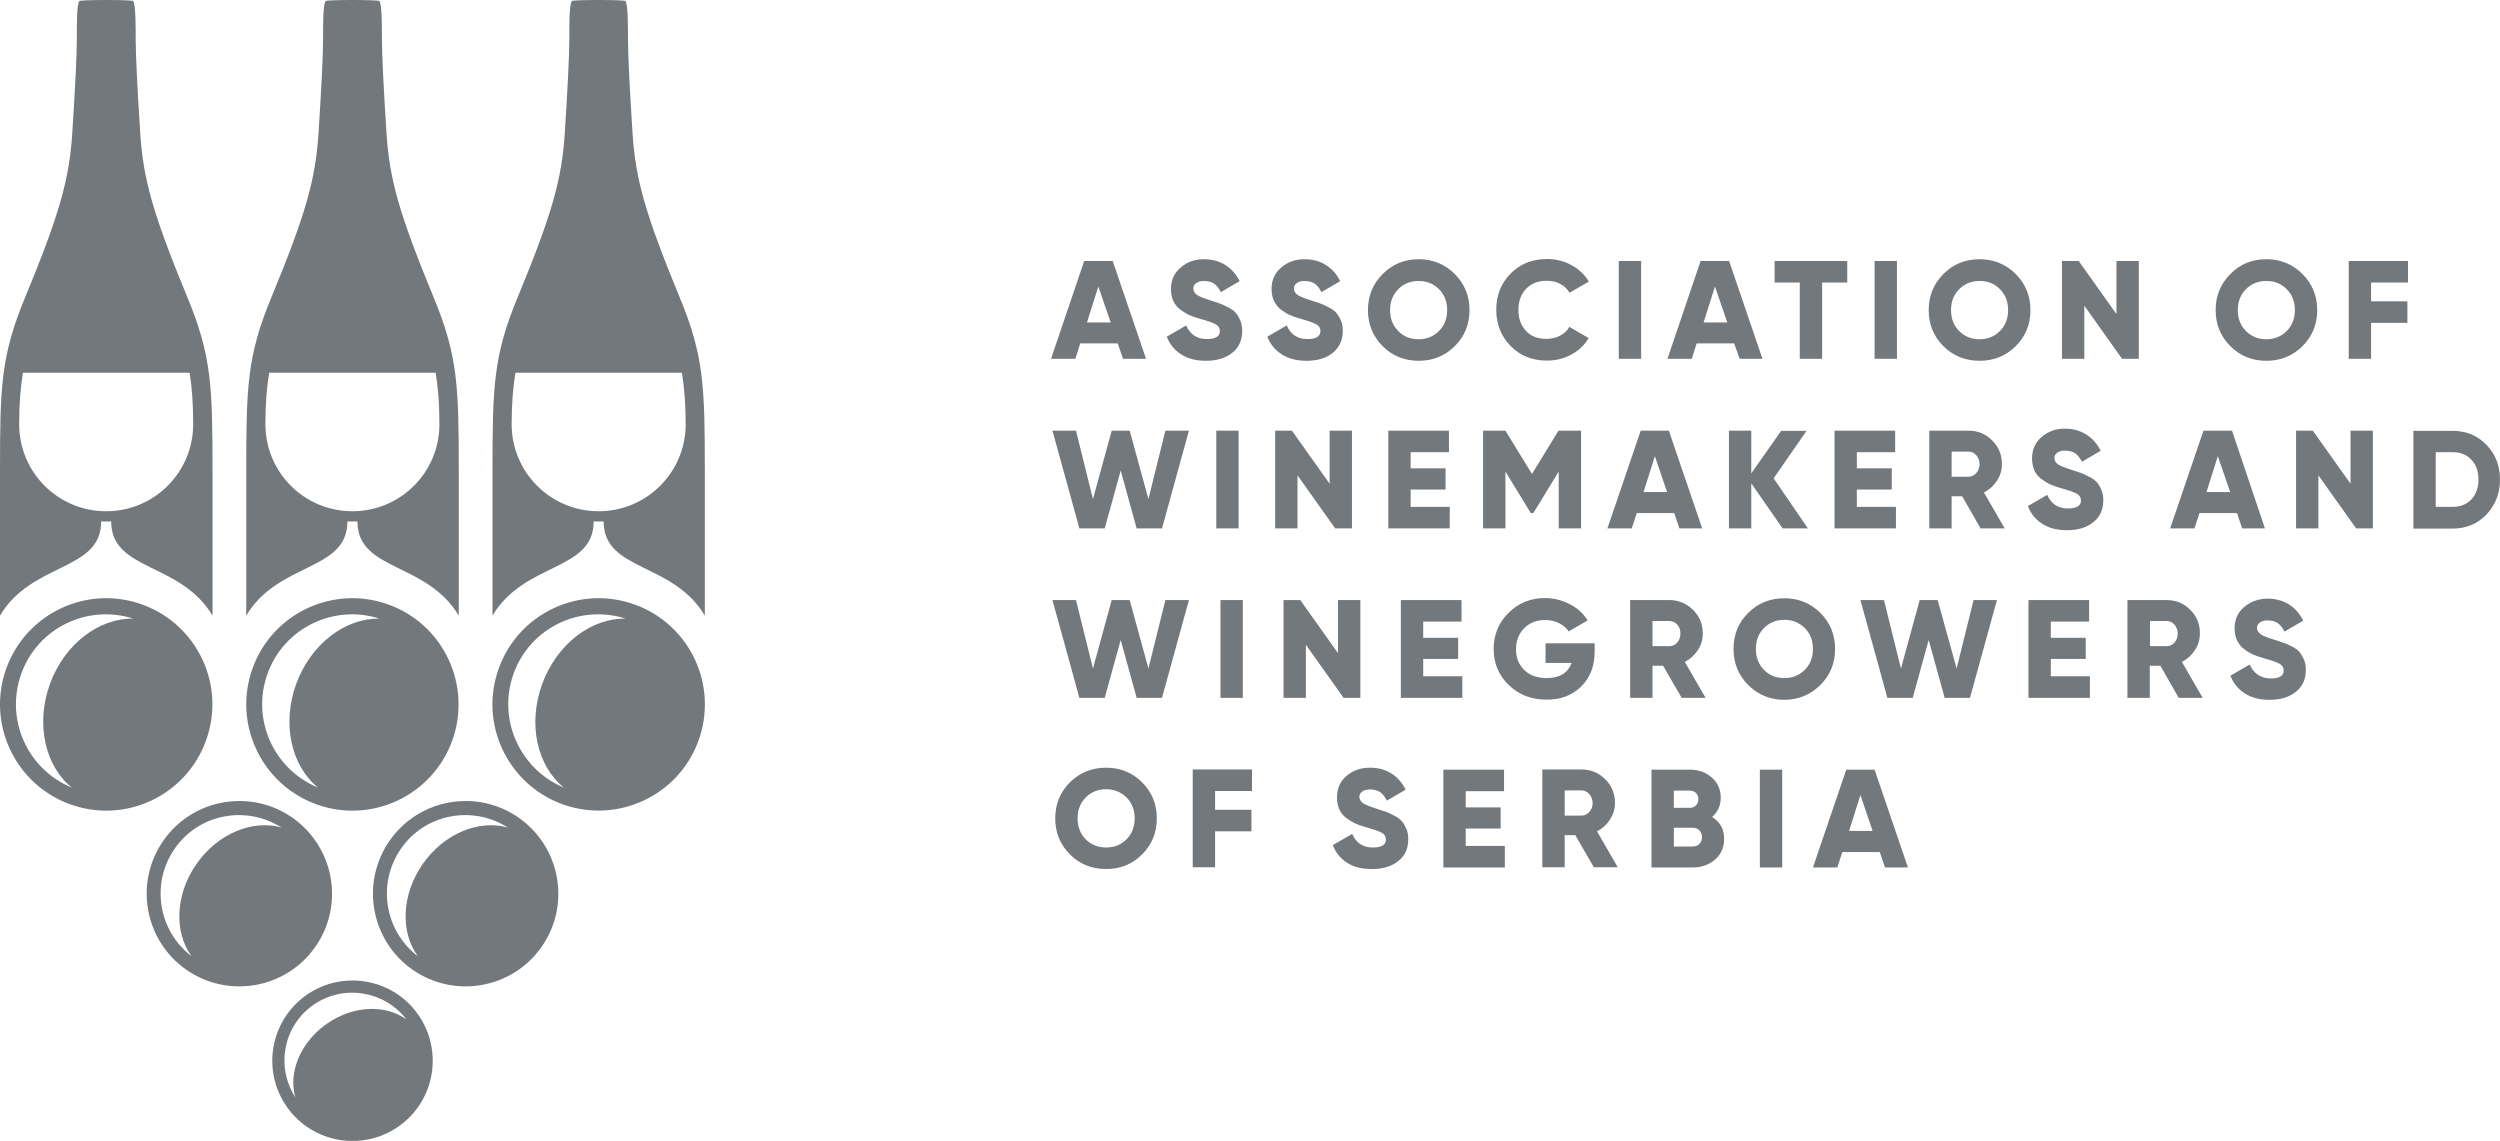 <?xml version="1.0" encoding="utf-8"?>
<!-- Generator: Adobe Illustrator 24.0.2, SVG Export Plug-In . SVG Version: 6.00 Build 0)  -->
<svg version="1.1" id="Layer_1" xmlns="http://www.w3.org/2000/svg" xmlns:xlink="http://www.w3.org/1999/xlink" x="0px" y="0px"
	 viewBox="0 0 125.28 57.18" style="enable-background:new 0 0 125.28 57.18;" xml:space="preserve">
<style type="text/css">
	.st0{clip-path:url(#SVGID_2_);fill:#73787D;}
</style>
<g>
	<defs>
		<rect id="SVGID_1_" y="0" width="125.28" height="57.17"/>
	</defs>
	<clipPath id="SVGID_2_">
		<use xlink:href="#SVGID_1_"  style="overflow:visible;"/>
	</clipPath>
	<path class="st0" d="M116.18,26.48v-2.66l1.89,2.66h0.84v-4.9h-1.12v2.66l-1.89-2.66h-0.84v4.9H116.18z M112.74,33.3l-0.97,0.56
		c0.14,0.37,0.38,0.67,0.71,0.88c0.33,0.22,0.75,0.33,1.25,0.33c0.54,0,0.98-0.13,1.32-0.4c0.34-0.27,0.5-0.64,0.5-1.1
		c0-0.2-0.03-0.38-0.1-0.53s-0.15-0.28-0.23-0.38c-0.09-0.1-0.21-0.19-0.38-0.27c-0.17-0.09-0.3-0.15-0.41-0.18
		c-0.11-0.04-0.26-0.09-0.45-0.15c-0.36-0.11-0.6-0.2-0.71-0.29c-0.11-0.09-0.17-0.19-0.17-0.31c0-0.1,0.05-0.19,0.14-0.26
		c0.09-0.07,0.22-0.11,0.39-0.11c0.22,0,0.39,0.05,0.52,0.14c0.13,0.1,0.24,0.24,0.33,0.42l0.94-0.55
		c-0.18-0.36-0.42-0.63-0.73-0.82c-0.31-0.19-0.66-0.28-1.06-0.28c-0.45,0-0.83,0.14-1.16,0.41c-0.33,0.27-0.49,0.63-0.49,1.08
		c0,0.22,0.04,0.42,0.12,0.59c0.08,0.17,0.19,0.32,0.34,0.43c0.15,0.12,0.3,0.21,0.45,0.28s0.33,0.13,0.54,0.19
		c0.39,0.11,0.66,0.2,0.8,0.28c0.14,0.08,0.21,0.19,0.21,0.34c0,0.27-0.22,0.4-0.66,0.4C113.28,33.98,112.93,33.75,112.74,33.3
		 M104.69,30.07h-3.04v4.9h3.08v-1.08h-1.96v-0.87h1.75v-1.06h-1.75v-0.81h1.92V30.07z M99.2,23.26c0,0.18-0.06,0.33-0.17,0.45
		c-0.11,0.12-0.24,0.18-0.39,0.18H97.8v-1.26h0.84c0.15,0,0.29,0.06,0.39,0.18C99.14,22.93,99.2,23.08,99.2,23.26 M100.46,26.48
		l-1.04-1.8c0.27-0.14,0.49-0.34,0.65-0.59c0.17-0.25,0.25-0.53,0.25-0.83c0-0.47-0.16-0.86-0.49-1.19
		c-0.33-0.33-0.72-0.49-1.19-0.49h-1.96v4.9h1.12v-1.61h0.53l0.92,1.61H100.46z M92.66,41.64l0.57-1.8l0.61,1.8H92.66z M92.52,38.57
		l-1.67,4.9h1.22l0.25-0.77h1.88l0.26,0.77h1.15l-1.67-4.9H92.52z M93.05,25.4v-0.87h1.75v-1.06h-1.75v-0.81h1.92v-1.08h-3.04v4.9
		h3.08V25.4H93.05z M89.31,38.57h-1.12v4.9h1.12V38.57z M87.99,32.52c0-0.43,0.14-0.78,0.41-1.05c0.27-0.27,0.61-0.41,1.02-0.41
		c0.41,0,0.74,0.14,1.02,0.41c0.27,0.27,0.41,0.62,0.41,1.05c0,0.43-0.14,0.78-0.41,1.05s-0.61,0.41-1.02,0.41
		c-0.41,0-0.75-0.13-1.02-0.41C88.13,33.3,87.99,32.95,87.99,32.52 M87.61,30.71c-0.5,0.49-0.74,1.09-0.74,1.81s0.25,1.32,0.74,1.81
		c0.49,0.49,1.1,0.74,1.8,0.74s1.31-0.25,1.81-0.74c0.49-0.49,0.74-1.09,0.74-1.81s-0.25-1.32-0.74-1.81
		c-0.5-0.49-1.1-0.73-1.81-0.73S88.11,30.22,87.61,30.71 M87.76,21.58h-1.12v4.9h1.12v-2.26l1.57,2.26h1.27l-1.72-2.51l1.65-2.38
		h-1.27l-1.5,2.13V21.58z M83.88,39.62h0.8c0.13,0,0.23,0.04,0.31,0.12c0.08,0.08,0.12,0.19,0.12,0.31c0,0.12-0.04,0.23-0.12,0.31
		c-0.08,0.08-0.18,0.12-0.31,0.12h-0.8V39.62z M83.88,41.48h0.94c0.14,0,0.25,0.04,0.34,0.13c0.08,0.09,0.13,0.2,0.13,0.34
		s-0.04,0.25-0.13,0.34c-0.08,0.09-0.2,0.13-0.34,0.13h-0.94V41.48z M84.68,38.57h-1.92v4.9h2.06c0.45,0,0.82-0.13,1.13-0.4
		c0.3-0.27,0.45-0.61,0.45-1.03c0-0.48-0.2-0.85-0.6-1.1c0.28-0.25,0.43-0.57,0.43-0.96c0-0.41-0.15-0.75-0.44-1.01
		C85.48,38.7,85.12,38.57,84.68,38.57 M82.81,31.12h0.84c0.15,0,0.29,0.06,0.4,0.18c0.11,0.12,0.16,0.27,0.16,0.45
		c0,0.18-0.06,0.33-0.16,0.45c-0.11,0.12-0.24,0.18-0.4,0.18h-0.84V31.12z M83.65,30.07h-1.96v4.9h1.12v-1.61h0.53l0.93,1.61h1.2
		l-1.04-1.8c0.27-0.14,0.49-0.34,0.65-0.59c0.17-0.25,0.25-0.53,0.25-0.83c0-0.47-0.16-0.86-0.49-1.19
		C84.51,30.24,84.12,30.07,83.65,30.07 M75.37,38.57h-3.04v4.9h3.08v-1.08h-1.96v-0.87h1.75v-1.06h-1.75v-0.81h1.92V38.57z
		 M71.32,33.89v-0.87h1.75v-1.06h-1.75v-0.81h1.92v-1.08H70.2v4.9h3.08v-1.08H71.32z M70.69,25.4v-0.87h1.75v-1.06h-1.75v-0.81h1.92
		v-1.08h-3.04v4.9h3.08V25.4H70.69z M67.76,41.79l-0.97,0.56c0.14,0.37,0.38,0.67,0.71,0.88c0.33,0.22,0.75,0.32,1.25,0.32
		c0.54,0,0.98-0.13,1.32-0.4c0.34-0.27,0.5-0.63,0.5-1.1c0-0.2-0.03-0.38-0.1-0.53s-0.14-0.28-0.23-0.38
		c-0.09-0.09-0.21-0.19-0.38-0.27c-0.17-0.09-0.3-0.15-0.41-0.19c-0.11-0.04-0.26-0.09-0.45-0.15c-0.36-0.11-0.6-0.21-0.71-0.29
		c-0.11-0.09-0.17-0.19-0.17-0.31c0-0.1,0.04-0.19,0.14-0.26c0.09-0.07,0.22-0.11,0.39-0.11c0.21,0,0.39,0.05,0.52,0.14
		c0.13,0.1,0.24,0.24,0.33,0.42l0.94-0.55c-0.18-0.36-0.42-0.63-0.73-0.82c-0.31-0.19-0.66-0.28-1.06-0.28
		c-0.45,0-0.83,0.13-1.16,0.4C67.16,39.14,67,39.51,67,39.96c0,0.22,0.04,0.42,0.11,0.59c0.08,0.17,0.19,0.32,0.34,0.43
		c0.15,0.11,0.3,0.21,0.45,0.28c0.15,0.07,0.33,0.13,0.54,0.19c0.39,0.11,0.66,0.2,0.8,0.28c0.14,0.08,0.21,0.19,0.21,0.34
		c0,0.27-0.22,0.4-0.66,0.4C68.3,42.47,67.96,42.24,67.76,41.79 M54,41.01c0-0.43,0.14-0.78,0.41-1.05
		c0.27-0.27,0.61-0.41,1.02-0.41c0.41,0,0.74,0.14,1.02,0.41c0.27,0.27,0.41,0.62,0.41,1.05s-0.14,0.78-0.41,1.05
		c-0.27,0.27-0.61,0.41-1.02,0.41c-0.41,0-0.75-0.14-1.02-0.41C54.14,41.79,54,41.44,54,41.01 M53.62,39.2
		c-0.49,0.49-0.74,1.09-0.74,1.81s0.25,1.32,0.74,1.81c0.49,0.49,1.1,0.73,1.81,0.73s1.31-0.24,1.8-0.73
		c0.49-0.49,0.74-1.09,0.74-1.81s-0.25-1.32-0.74-1.81c-0.49-0.49-1.1-0.73-1.8-0.73S54.12,38.71,53.62,39.2 M53.92,30.07h-1.18
		l1.35,4.9h1.27l0.8-2.9l0.8,2.9h1.27l1.35-4.9h-1.18l-0.85,3.43l-0.94-3.43h-0.9l-0.94,3.43L53.92,30.07z M25.74,33.75
		c0.83-2.29,3.31-3.48,5.61-2.75c-1.7-0.03-3.44,1.25-4.18,3.28c-0.74,2.03-0.24,4.12,1.09,5.19
		C26.05,38.55,24.91,36.04,25.74,33.75 M28.18,40.3C30.94,41.3,34,39.88,35,37.12c1.01-2.76-0.42-5.82-3.18-6.82
		C29.06,29.29,26,30.72,25,33.48C23.99,36.24,25.42,39.29,28.18,40.3 M15.7,50.36c1.51-1.05,3.56-0.72,4.67,0.73
		c-1.04-0.76-2.67-0.72-4,0.22c-1.33,0.93-1.93,2.45-1.57,3.68C13.81,53.45,14.2,51.41,15.7,50.36 M14.37,55.46
		c1.27,1.82,3.78,2.26,5.6,0.99c1.82-1.27,2.26-3.78,0.99-5.6c-1.27-1.82-3.78-2.26-5.6-0.99C13.54,51.14,13.1,53.64,14.37,55.46
		 M15.94,39.47c-2.23-0.92-3.36-3.43-2.53-5.72c0.83-2.29,3.32-3.48,5.61-2.75c-1.7-0.03-3.44,1.25-4.18,3.28
		C14.11,36.3,14.61,38.4,15.94,39.47 M15.84,40.3c2.76,1.01,5.82-0.42,6.82-3.18c1-2.76-0.42-5.82-3.18-6.82
		c-2.76-1.01-5.82,0.42-6.82,3.18C11.66,36.24,13.08,39.29,15.84,40.3 M1.07,33.75c0.83-2.29,3.31-3.48,5.61-2.75
		c-1.7-0.03-3.44,1.25-4.18,3.28C1.77,36.3,2.27,38.4,3.6,39.47C1.37,38.55,0.24,36.04,1.07,33.75 M0.32,33.48
		c-1,2.76,0.42,5.81,3.18,6.82c2.76,1.01,5.82-0.42,6.82-3.18c1.01-2.76-0.42-5.82-3.18-6.82C4.38,29.29,1.33,30.72,0.32,33.48
		 M9.68,21.26c0,2.41-1.95,4.36-4.36,4.36c0,0,0,0,0,0c-2.41,0-4.36-1.95-4.36-4.36c0-1.05,0.07-1.87,0.19-2.58h4.17H9.5
		C9.62,19.39,9.68,20.21,9.68,21.26 M10.65,30.85v-7.19c0-4.28-0.04-5.82-1.26-8.76c-1.72-4.17-2.21-5.91-2.36-8.2
		C6.88,4.41,6.8,2.69,6.8,1.99c0-0.7,0-1.79-0.13-1.94C6.63,0.02,6.04,0,5.32,0C4.6,0,4.02,0.02,3.98,0.05
		C3.84,0.2,3.85,1.29,3.85,1.99c0,0.7-0.08,2.41-0.23,4.71c-0.15,2.29-0.64,4.04-2.36,8.2C0.04,17.84,0,19.38,0,23.66v7.19
		c1.6-2.7,5.07-2.21,5.07-4.72c0.04,0,0.15,0,0.25,0c0.11,0,0.21,0,0.25,0C5.58,28.64,9.04,28.15,10.65,30.85 M14.11,41.47
		c-1.43-0.41-3.18,0.28-4.26,1.82c-1.08,1.54-1.13,3.43-0.25,4.63c-1.67-1.28-2.06-3.65-0.84-5.4
		C9.97,40.78,12.33,40.34,14.11,41.47 M14.66,40.98c-2.1-1.47-5-0.96-6.47,1.14c-1.47,2.1-0.96,5,1.14,6.47
		c2.1,1.47,5,0.96,6.47-1.14C17.27,45.35,16.76,42.46,14.66,40.98 M22.02,21.26c0,2.41-1.95,4.36-4.36,4.36h0
		c-2.41,0-4.36-1.95-4.36-4.36c0-1.05,0.07-1.87,0.19-2.58h4.17h4.17C21.95,19.39,22.02,20.21,22.02,21.26 M22.99,30.85v-7.19
		c0-4.28-0.04-5.82-1.26-8.76c-1.72-4.17-2.21-5.91-2.36-8.2c-0.15-2.29-0.23-4.01-0.23-4.71c0-0.7,0-1.79-0.13-1.94
		C18.97,0.02,18.38,0,17.66,0c-0.72,0-1.31,0.02-1.34,0.05c-0.14,0.15-0.13,1.24-0.13,1.94c0,0.7-0.08,2.41-0.23,4.71
		c-0.15,2.29-0.64,4.04-2.36,8.2c-1.22,2.94-1.26,4.48-1.26,8.76v7.19c1.6-2.7,5.07-2.21,5.07-4.72c0.04,0,0.15,0,0.25,0
		c0.1,0,0.21,0,0.25,0C17.92,28.64,21.38,28.15,22.99,30.85 M25.45,41.47c-1.43-0.41-3.18,0.28-4.26,1.82
		c-1.08,1.54-1.13,3.43-0.25,4.63c-1.67-1.28-2.06-3.65-0.84-5.4C21.31,40.78,23.68,40.34,25.45,41.47 M26,40.98
		c-2.1-1.47-5-0.96-6.47,1.14c-1.47,2.1-0.96,5,1.14,6.47c2.1,1.47,5,0.96,6.47-1.14C28.61,45.35,28.1,42.46,26,40.98 M34.36,21.26
		c0,2.41-1.95,4.36-4.36,4.36s-4.36-1.95-4.36-4.36c0-1.05,0.07-1.87,0.19-2.58H30h4.17C34.29,19.39,34.36,20.21,34.36,21.26
		 M35.32,30.85l0-7.19c0-4.28-0.04-5.82-1.26-8.76c-1.72-4.17-2.21-5.91-2.36-8.2s-0.23-4.01-0.23-4.71c0-0.7,0-1.79-0.13-1.94
		C31.31,0.02,30.72,0,30,0c-0.72,0-1.31,0.02-1.34,0.05c-0.14,0.15-0.13,1.24-0.13,1.94c0,0.7-0.08,2.41-0.23,4.71
		s-0.64,4.04-2.36,8.2c-1.22,2.94-1.26,4.48-1.26,8.76v7.19c1.6-2.7,5.07-2.21,5.07-4.72c0.04,0,0.15,0,0.25,0c0.11,0,0.21,0,0.25,0
		C30.25,28.64,33.72,28.15,35.32,30.85 M55.66,16.16h-1.19l0.57-1.8L55.66,16.16z M56.28,17.98h1.15l-1.67-4.9h-1.43l-1.66,4.9h1.22
		l0.24-0.77h1.88L56.28,17.98z M59.58,21.58h-1.18l-0.85,3.43l-0.94-3.43h-0.9l-0.94,3.43l-0.85-3.43h-1.18l1.35,4.9h1.27l0.8-2.9
		l0.8,2.9h1.27L59.58,21.58z M61.75,17.68c0.34-0.27,0.5-0.64,0.5-1.1c0-0.2-0.03-0.38-0.1-0.53c-0.07-0.16-0.14-0.28-0.23-0.38
		c-0.09-0.1-0.21-0.19-0.38-0.27c-0.17-0.09-0.3-0.15-0.41-0.19c-0.11-0.04-0.26-0.09-0.45-0.15c-0.36-0.11-0.6-0.21-0.71-0.29
		c-0.11-0.09-0.17-0.19-0.17-0.32c0-0.1,0.04-0.19,0.14-0.26c0.09-0.07,0.22-0.11,0.39-0.11c0.21,0,0.39,0.05,0.52,0.14
		c0.13,0.09,0.24,0.24,0.33,0.42l0.94-0.55c-0.18-0.36-0.42-0.63-0.73-0.82c-0.31-0.19-0.66-0.28-1.06-0.28
		c-0.45,0-0.83,0.13-1.16,0.41c-0.32,0.27-0.49,0.63-0.49,1.08c0,0.22,0.04,0.42,0.11,0.59c0.08,0.17,0.19,0.32,0.34,0.43
		c0.15,0.11,0.3,0.21,0.45,0.28s0.33,0.13,0.54,0.19c0.39,0.11,0.66,0.2,0.8,0.28s0.21,0.19,0.21,0.34c0,0.27-0.22,0.4-0.66,0.4
		c-0.49,0-0.83-0.23-1.03-0.68l-0.97,0.56c0.14,0.37,0.38,0.67,0.71,0.88c0.33,0.22,0.75,0.33,1.25,0.33
		C60.97,18.08,61.41,17.95,61.75,17.68 M62.07,21.58h-1.12v4.9h1.12V21.58z M61.16,34.97h1.12v-4.9h-1.12V34.97z M60.89,39.64h1.85
		v-1.08h-2.97v4.9h1.12v-1.8h1.82v-1.08h-1.82V39.64z M66.79,17.68c0.33-0.27,0.5-0.64,0.5-1.1c0-0.2-0.03-0.38-0.1-0.53
		c-0.07-0.16-0.15-0.28-0.23-0.38c-0.09-0.1-0.21-0.19-0.38-0.27c-0.17-0.09-0.3-0.15-0.41-0.19c-0.11-0.04-0.26-0.09-0.45-0.15
		c-0.36-0.11-0.6-0.21-0.71-0.29c-0.11-0.09-0.17-0.19-0.17-0.32c0-0.1,0.05-0.19,0.14-0.26c0.09-0.07,0.22-0.11,0.39-0.11
		c0.21,0,0.39,0.05,0.52,0.14c0.13,0.09,0.24,0.24,0.33,0.42l0.94-0.55c-0.18-0.36-0.42-0.63-0.73-0.82
		c-0.31-0.19-0.66-0.28-1.06-0.28c-0.45,0-0.83,0.13-1.16,0.41c-0.32,0.27-0.49,0.63-0.49,1.08c0,0.22,0.04,0.42,0.12,0.59
		c0.08,0.17,0.19,0.32,0.33,0.43c0.15,0.11,0.3,0.21,0.45,0.28s0.33,0.13,0.54,0.19c0.39,0.11,0.66,0.2,0.8,0.28
		c0.14,0.08,0.21,0.19,0.21,0.34c0,0.27-0.22,0.4-0.66,0.4c-0.49,0-0.83-0.23-1.03-0.68l-0.97,0.56c0.14,0.37,0.38,0.67,0.71,0.88
		c0.33,0.22,0.75,0.33,1.25,0.33C66.02,18.08,66.46,17.95,66.79,17.68 M66.91,26.48h0.84v-4.9h-1.12v2.66l-1.89-2.66H63.9v4.9h1.12
		v-2.66L66.91,26.48z M67.33,34.97h0.84v-4.9h-1.12v2.66l-1.89-2.66h-0.84v4.9h1.12v-2.66L67.33,34.97z M72.52,15.54
		c0,0.43-0.14,0.78-0.41,1.05c-0.27,0.27-0.61,0.41-1.02,0.41c-0.41,0-0.75-0.13-1.02-0.41c-0.27-0.27-0.41-0.62-0.41-1.05
		c0-0.43,0.14-0.78,0.41-1.05c0.27-0.27,0.61-0.41,1.02-0.41c0.4,0,0.74,0.13,1.02,0.41C72.38,14.76,72.52,15.11,72.52,15.54
		 M72.9,17.35c0.49-0.49,0.74-1.09,0.74-1.81c0-0.72-0.25-1.32-0.74-1.81c-0.49-0.49-1.1-0.74-1.8-0.74c-0.71,0-1.31,0.24-1.81,0.74
		c-0.49,0.49-0.74,1.09-0.74,1.81c0,0.72,0.25,1.32,0.74,1.81c0.49,0.49,1.1,0.73,1.81,0.73C71.8,18.08,72.4,17.84,72.9,17.35
		 M75.44,21.58h-1.12v4.9h1.12v-2.85l1.27,2.08h0.13l1.27-2.08v2.85h1.12v-4.9H78.1l-1.33,2.17L75.44,21.58z M76.48,16.59
		c-0.26-0.27-0.39-0.62-0.39-1.06s0.13-0.79,0.39-1.06c0.26-0.27,0.6-0.4,1.04-0.4c0.25,0,0.47,0.05,0.67,0.16
		c0.2,0.1,0.35,0.25,0.46,0.44l0.97-0.56c-0.21-0.35-0.51-0.63-0.88-0.83c-0.37-0.2-0.78-0.3-1.22-0.3c-0.73,0-1.34,0.24-1.82,0.73
		c-0.48,0.49-0.72,1.09-0.72,1.81c0,0.72,0.24,1.33,0.72,1.82c0.48,0.49,1.09,0.73,1.82,0.73c0.44,0,0.85-0.1,1.22-0.3
		c0.37-0.2,0.67-0.48,0.87-0.83l-0.97-0.56c-0.1,0.19-0.25,0.33-0.46,0.44c-0.2,0.11-0.43,0.16-0.67,0.16
		C77.08,16.99,76.73,16.86,76.48,16.59 M79.23,34.41c0.45-0.44,0.68-1.02,0.68-1.75v-0.42h-2.46v0.98h1.31
		c-0.19,0.5-0.6,0.76-1.25,0.76c-0.47,0-0.84-0.13-1.12-0.4c-0.28-0.27-0.42-0.61-0.42-1.04c0-0.43,0.14-0.78,0.41-1.06
		c0.27-0.27,0.62-0.41,1.03-0.41c0.27,0,0.5,0.05,0.72,0.16c0.21,0.11,0.37,0.24,0.48,0.41l0.95-0.55c-0.21-0.34-0.5-0.61-0.89-0.81
		c-0.38-0.2-0.8-0.31-1.25-0.31c-0.72,0-1.33,0.25-1.82,0.74c-0.5,0.49-0.75,1.1-0.75,1.81c0,0.71,0.25,1.32,0.75,1.8
		c0.5,0.49,1.13,0.74,1.89,0.74C78.2,35.07,78.77,34.85,79.23,34.41 M79.81,40.24c0,0.18-0.06,0.33-0.17,0.45
		c-0.11,0.12-0.24,0.18-0.39,0.18h-0.84v-1.26h0.84c0.15,0,0.29,0.06,0.39,0.18C79.75,39.92,79.81,40.07,79.81,40.24 M80.93,40.24
		c0-0.47-0.16-0.86-0.49-1.19c-0.33-0.33-0.72-0.49-1.19-0.49h-1.96v4.9h1.12v-1.61h0.53l0.93,1.61h1.2l-1.04-1.8
		c0.27-0.14,0.49-0.34,0.65-0.59C80.84,40.82,80.93,40.54,80.93,40.24 M82.36,24.66l0.57-1.8l0.61,1.8H82.36z M82.22,21.58
		l-1.67,4.9h1.22l0.25-0.77h1.88l0.26,0.77h1.14l-1.67-4.9H82.22z M81.12,17.98h1.12v-4.9h-1.12V17.98z M86.56,16.16h-1.19l0.57-1.8
		L86.56,16.16z M87.18,17.98h1.14l-1.67-4.9h-1.43l-1.66,4.9h1.22l0.24-0.77h1.88L87.18,17.98z M91.31,14.16h1.26v-1.08h-3.64v1.08
		h1.26v3.82h1.12V14.16z M93.94,17.98h1.12v-4.9h-1.12V17.98z M97.1,30.07h-0.9l-0.94,3.43l-0.85-3.43h-1.18l1.35,4.9h1.27l0.8-2.9
		l0.8,2.9h1.27l1.35-4.9H98.9l-0.85,3.43L97.1,30.07z M100.63,15.54c0,0.43-0.14,0.78-0.41,1.05c-0.27,0.27-0.61,0.41-1.02,0.41
		c-0.41,0-0.74-0.13-1.02-0.41c-0.27-0.27-0.41-0.62-0.41-1.05c0-0.43,0.14-0.78,0.41-1.05c0.27-0.27,0.61-0.41,1.02-0.41
		c0.41,0,0.75,0.13,1.02,0.41C100.49,14.76,100.63,15.11,100.63,15.54 M101.01,17.35c0.49-0.49,0.74-1.09,0.74-1.81
		c0-0.72-0.25-1.32-0.74-1.81c-0.49-0.49-1.1-0.74-1.81-0.74s-1.31,0.24-1.81,0.74c-0.49,0.49-0.74,1.09-0.74,1.81
		c0,0.72,0.25,1.32,0.74,1.81c0.5,0.49,1.1,0.73,1.81,0.73S100.51,17.84,101.01,17.35 M103.48,21.48c-0.45,0-0.83,0.13-1.16,0.41
		c-0.32,0.27-0.49,0.63-0.49,1.08c0,0.22,0.04,0.42,0.11,0.59c0.08,0.17,0.19,0.32,0.34,0.43c0.15,0.11,0.3,0.21,0.45,0.28
		s0.33,0.13,0.54,0.19c0.39,0.11,0.66,0.2,0.8,0.28c0.14,0.08,0.21,0.19,0.21,0.34c0,0.27-0.22,0.4-0.66,0.4
		c-0.49,0-0.83-0.23-1.03-0.68l-0.97,0.56c0.14,0.37,0.38,0.67,0.71,0.88c0.33,0.22,0.75,0.33,1.25,0.33c0.54,0,0.98-0.13,1.32-0.4
		c0.34-0.27,0.5-0.64,0.5-1.1c0-0.2-0.03-0.38-0.1-0.53c-0.07-0.16-0.14-0.28-0.23-0.38c-0.09-0.1-0.21-0.19-0.38-0.27
		c-0.17-0.09-0.3-0.15-0.41-0.19c-0.11-0.04-0.26-0.09-0.45-0.15c-0.36-0.11-0.6-0.21-0.71-0.29c-0.11-0.09-0.17-0.19-0.17-0.31
		c0-0.1,0.04-0.19,0.14-0.26c0.09-0.07,0.22-0.11,0.39-0.11c0.21,0,0.39,0.05,0.52,0.14c0.13,0.1,0.24,0.24,0.33,0.42l0.94-0.55
		c-0.18-0.36-0.42-0.63-0.73-0.82C104.23,21.58,103.88,21.48,103.48,21.48 M106.34,17.98h0.84v-4.9h-1.12v2.66l-1.89-2.66h-0.84v4.9
		h1.12v-2.66L106.34,17.98z M109.13,31.75c0,0.18-0.06,0.33-0.16,0.45c-0.11,0.12-0.24,0.18-0.39,0.18h-0.84v-1.26h0.84
		c0.15,0,0.28,0.06,0.39,0.18C109.07,31.43,109.13,31.57,109.13,31.75 M109.76,30.56c-0.33-0.33-0.72-0.49-1.19-0.49h-1.96v4.9h1.12
		v-1.61h0.53l0.92,1.61h1.2l-1.04-1.8c0.27-0.14,0.49-0.34,0.65-0.59c0.17-0.25,0.25-0.53,0.25-0.83
		C110.25,31.29,110.09,30.89,109.76,30.56 M111.76,24.66h-1.19l0.57-1.8L111.76,24.66z M111.85,21.58h-1.43l-1.67,4.9h1.22
		l0.25-0.77h1.88l0.26,0.77h1.14L111.85,21.58z M115,15.54c0,0.43-0.14,0.78-0.41,1.05c-0.27,0.27-0.61,0.41-1.02,0.41
		c-0.4,0-0.74-0.13-1.02-0.41c-0.27-0.27-0.41-0.62-0.41-1.05c0-0.43,0.14-0.78,0.41-1.05c0.27-0.27,0.61-0.41,1.02-0.41
		c0.41,0,0.74,0.13,1.02,0.41C114.86,14.76,115,15.11,115,15.54 M115.38,17.35c0.49-0.49,0.74-1.09,0.74-1.81
		c0-0.72-0.25-1.32-0.74-1.81c-0.49-0.49-1.1-0.74-1.81-0.74c-0.71,0-1.31,0.24-1.8,0.74c-0.49,0.49-0.74,1.09-0.74,1.81
		c0,0.72,0.25,1.32,0.74,1.81c0.49,0.49,1.1,0.73,1.8,0.73C114.28,18.08,114.88,17.84,115.38,17.35 M118.82,14.16h1.85v-1.08h-2.97
		v4.9h1.12v-1.8h1.82v-1.08h-1.82V14.16z M124.2,24.03c0,0.42-0.12,0.75-0.36,1c-0.24,0.25-0.55,0.37-0.94,0.37h-0.84v-2.74h0.84
		c0.39,0,0.7,0.12,0.94,0.37C124.08,23.28,124.2,23.61,124.2,24.03 M125.28,24.03c0-0.69-0.23-1.28-0.68-1.74
		c-0.45-0.47-1.02-0.7-1.7-0.7h-1.96v4.9h1.96c0.68,0,1.24-0.23,1.7-0.7C125.05,25.3,125.28,24.72,125.28,24.03"/>
</g>
</svg>
